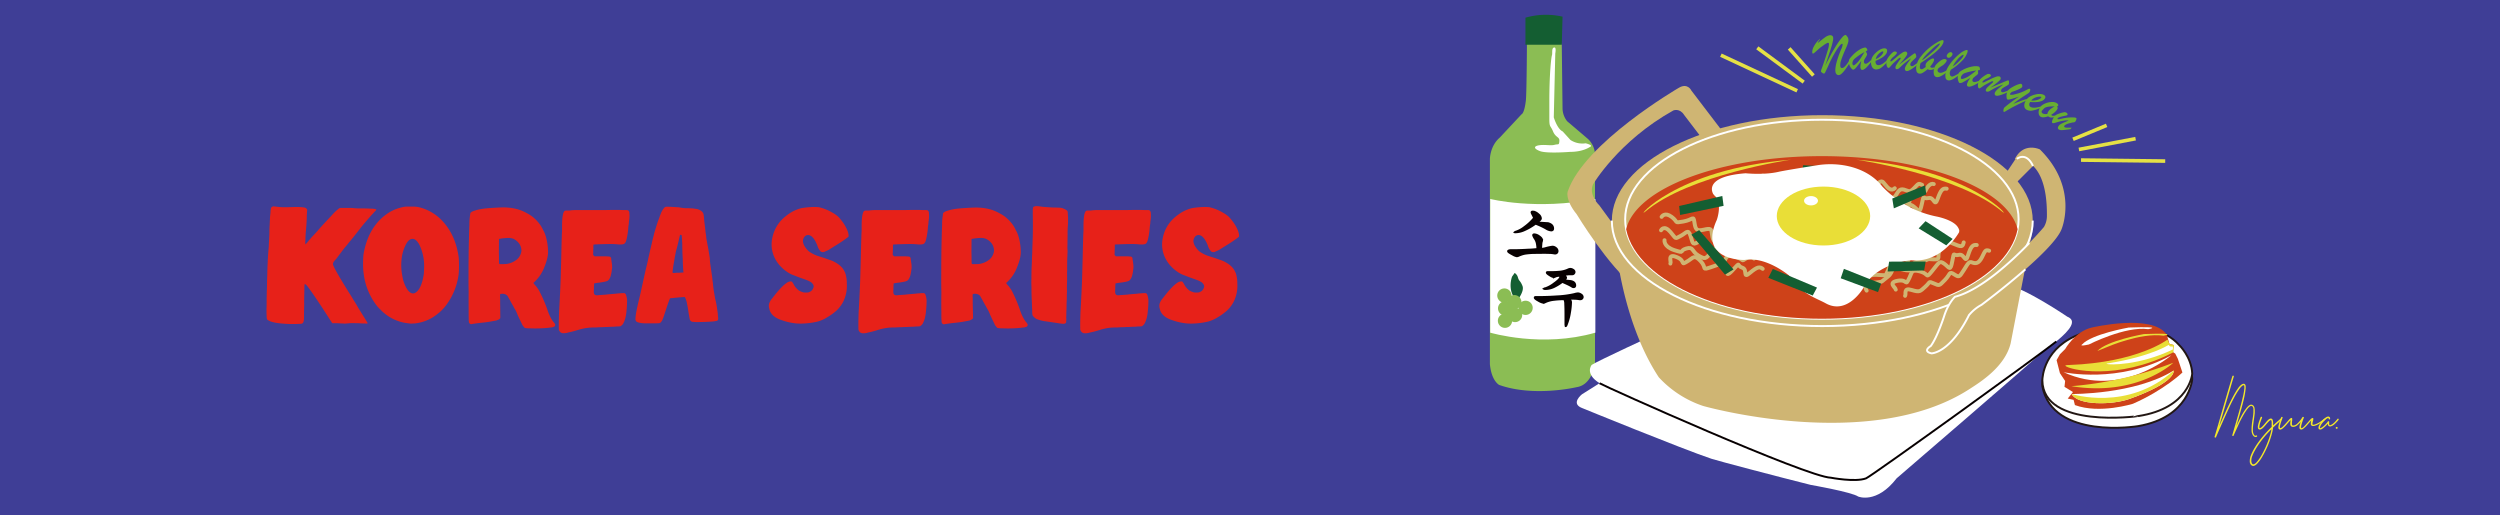 <svg xmlns="http://www.w3.org/2000/svg" xmlns:xlink="http://www.w3.org/1999/xlink" viewBox="0 0 1500.43 309.2"><defs><style>.cls-1,.cls-10,.cls-14,.cls-16,.cls-18{fill:none;}.cls-2{fill:#3f3e96;}.cls-3{fill:#e72119;}.cls-4{fill:#f4e829;}.cls-5{fill:#8bbd54;}.cls-11,.cls-6{fill:#fff;}.cls-7{fill:#145e32;}.cls-8{fill:#070001;}.cls-14,.cls-8{stroke:#070001;}.cls-10,.cls-11,.cls-14,.cls-18,.cls-8{stroke-miterlimit:10;}.cls-10,.cls-11,.cls-14,.cls-8{stroke-width:1.18px;}.cls-9{fill:#cfb573;}.cls-10{stroke:#fff;}.cls-11{stroke:#221714;}.cls-12{fill:#ce4219;}.cls-13{fill:#e9de37;}.cls-15{clip-path:url(#clip-path);}.cls-16{stroke:#cfb573;stroke-linecap:round;stroke-linejoin:round;stroke-width:2.37px;}.cls-17{fill:#68ae32;}.cls-18{stroke:#e5e145;stroke-width:2.17px;}</style><clipPath id="clip-path"><ellipse class="cls-1" cx="1093.44" cy="131.59" rx="118.06" ry="59.72"/></clipPath></defs><g id="レイヤー_2" data-name="レイヤー 2"><g id="レイヤー_1-2" data-name="レイヤー 1"><rect class="cls-2" width="1500.43" height="309.2"/><path class="cls-3" d="M172.11,194.38c-5.66-.29-9.36-1-11-2.1a.24.24,0,0,1-.14-.07,1.31,1.31,0,0,1-.58-.44,2.81,2.81,0,0,1-.29-.87,11.14,11.14,0,0,1-.07-1.74c-.08-.8-.08-1.89-.08-3.34a1.41,1.41,0,0,0,0-.58c.08-1.59.08-3.34.08-5.22s.07-3.19.07-4.28.14-2.61.14-4.57.08-3.92.15-5.88c.07-3,.14-5.73.29-8,.07-2.47.29-5.59.65-9.44,0-.79.07-2,.15-3.41l.21-4.35c0-1.52,0-3.19.15-5l.22-4.93c.14-1.31.29-2.39.29-3.19s.22-1.31.22-1.74a1.92,1.92,0,0,1,.36-.8,1.43,1.43,0,0,1,.58-.36c.14-.15.29-.15.43-.22a2.61,2.61,0,0,1,.66.07c.36,0,.79.07,1.59.15a27.49,27.49,0,0,0,3.78.29c1.45,0,3.33,0,5.66-.08q2.39-.1,4.35,0a20.83,20.83,0,0,1,2.83.29,2.18,2.18,0,0,1,1.16.73,1.55,1.55,0,0,1,.36.51,1.6,1.6,0,0,1,0,.58,5,5,0,0,0-.07,1.3,21.52,21.52,0,0,0-.15,2.32c0,1.31-.07,2.62-.14,3.85s-.22,2.83-.36,4.86l-.08.29c-.07,1.74-.21,3.34-.21,4.79a17.67,17.67,0,0,0-.08,2.61c-.07.15-.07.22,0,.22s.15-.07.29-.22a6.52,6.52,0,0,0,.8-.8c.36-.43.73-.94,1.16-1.45l.87-.94a10.65,10.65,0,0,1,1-1.16l1.3-1.38,2-2.18c.15-.21.44-.43.51-.65,2.83-3.19,5.44-5.95,7.84-8.49a31.29,31.29,0,0,1,4.57-4.35.57.57,0,0,1,.36-.15,1.66,1.66,0,0,1,.65-.07h6c.94.07,1.67.07,2,.15s1.09.07,2,.14h2.69c2,0,3.84.07,5.44.15a10.08,10.08,0,0,1,2.9.36c.14.07.22.14.22.22s-.08.14-.15.29l-.07.14c-.07.22-.51.51-.94,1s-1.09,1.23-1.75,1.88c-2.83,3.27-5.36,6.1-7.25,8.64l-3.48,4.42c-.8,1-1.75,2.18-3,3.63l-.29.44c-.8,1-1.74,2-2.68,3.19l-2.25,3c-.58.8-1.16,1.53-1.67,2.25s-1.09,1.31-1.38,1.6A4.06,4.06,0,0,0,199.9,158a1.75,1.75,0,0,0,.15,1.31c.94,2.39,4.13,7.83,9.36,16.25.87,1.31,1.74,2.76,2.61,4.21s1.67,2.61,2.17,3.55c1,1.82,2.25,3.7,3.56,5.88,1.31,2,2.25,3.63,2.83,4.57a.18.18,0,0,1-.07.29c0,.07-.15.15-.29.15-.51,0-1.16-.08-2.11-.08s-1.81-.07-2.75-.14c-1.75,0-3.05-.07-3.92-.07s-1.6.07-2.32.14-1.24.07-1.75.15a12.1,12.1,0,0,1-1.66-.08c-.44,0-1,0-1.82-.07s-1.45-.07-2.1-.07h-2.18c-.14,0-.22,0-.29-.15L194,185.6c-6.17-9.43-9.72-14.29-10.37-14.8a1.21,1.21,0,0,0-.58-.21c-.15-.08-.29,0-.29.14-.08.58-.08,3.77-.22,9.87,0,1.16.07,2.32,0,3.63-.07,2-.07,3.77-.07,5.37s-.08,2.39-.15,2.68a2.87,2.87,0,0,1-.43,1.38,1.51,1.51,0,0,1-.73.58,8.91,8.91,0,0,1-1.89.14c-1,.08-2.17.08-3.48.08S173.27,194.46,172.11,194.38Z"/><path class="cls-3" d="M244.74,194a26.51,26.51,0,0,1-14.07-6,18.92,18.92,0,0,1-2.32-2.18,21,21,0,0,1-2.25-2.39,39.17,39.17,0,0,1-7.91-19.81,41.32,41.32,0,0,1-.29-5.66,52.32,52.32,0,0,1,.29-5.51c2-11.32,7-19.59,15.16-24.82a25.06,25.06,0,0,1,7.84-3.19,7.38,7.38,0,0,1,1.23-.29,8.49,8.49,0,0,1,1.45-.14H249a12.32,12.32,0,0,0,1.31.14,12.71,12.71,0,0,1,1.38.29h.07a28.23,28.23,0,0,1,13.71,8.13c5.3,5.66,8.56,12.91,9.8,21.69.14,1.52.21,3.19.21,5.15s-.07,3.63-.21,5.08a39.2,39.2,0,0,1-7.33,18.43,24.11,24.11,0,0,1-2.32,2.76,20.4,20.4,0,0,1-2.69,2.46,25.84,25.84,0,0,1-14.22,6c-.87,0-1.52.08-2,.08S245.47,194.09,244.74,194Zm9.58-29.31c.15-1.09.15-2.4.22-4.14a29.14,29.14,0,0,0-2.76-13.49c-1.3-2.47-2.68-3.7-4.21-3.7s-2.9,1.23-4.06,3.55a24.64,24.64,0,0,0-2.54,9.14,32.59,32.59,0,0,0,.44,9.22A22,22,0,0,0,244,173c1.59,2.68,3.34,3.63,5.08,2.83C251.71,174.36,253.38,170.66,254.32,164.71Z"/><path class="cls-3" d="M316.28,197c-.5-.08-.87-.08-1.23-.15a7,7,0,0,1-2-2.83c-.8-1.59-1.59-3.26-2.39-5-.51-1.38-1-2.33-1.31-3a8.44,8.44,0,0,1-.8-1.31c-.36-.72-.79-1.45-1.16-2.1s-.79-1.38-1.23-2.25-.94-1.6-1.23-2.18a3,3,0,0,0-1.6-1.52,5.64,5.64,0,0,0-1.81-.36,12.27,12.27,0,0,0-1.24.14h-.07a9.27,9.27,0,0,0-.07,2c.07,1.38,0,3.12.07,5.23l.07,7.25-.5.51c-.3.15-.37.29-.66.44a3.53,3.53,0,0,0-.8.36c-.87.22-2.17.44-3.77.73s-3.19.5-4.64.65c-2.18.22-3.78.43-4.79.58s-1.52.22-1.74.29a.74.74,0,0,0-.29.07h-.44a1.53,1.53,0,0,1-1.23-1.3c-.07-.29-.15-2.25-.15-5.66s-.07-7.62,0-12.41c-.14-4.79-.07-9.43-.07-13.86s.07-7.83.07-10.16c.15-7.69.29-13.06.44-16.25a32.57,32.57,0,0,1,.36-5.37c.07-.29.07-.58.15-.8a1.09,1.09,0,0,1,.21-.94c.08-.29.51-.58,1.09-.87s1.6-.58,3-1c1.3-.29,2.39-.5,3.41-.65s2.54-.29,4.42-.43c3.41-.22,6-.37,8-.37a33.34,33.34,0,0,1,5.59.51,25.15,25.15,0,0,1,8.34,3,20.73,20.73,0,0,1,6.24,4.86,19.09,19.09,0,0,1,3.42,5.15,18.63,18.63,0,0,1,1.52,3.48,34.73,34.73,0,0,1,1.45,9.22c.14,2.39-.58,5.58-2.1,9.35a23.65,23.65,0,0,1-6.68,9.73c-.07,0,.22.36.8,1.09a16.59,16.59,0,0,1,1.67,2.1A13.77,13.77,0,0,1,324,175.3a88,88,0,0,1,4.42,10.23,28.68,28.68,0,0,0,1.89,4.72,16.27,16.27,0,0,0,1.74,2.83,5.42,5.42,0,0,1,1.09,1.52,1.06,1.06,0,0,1-.15,1,.85.85,0,0,1-.51.51l-1.16.36c-.58.07-1.45.14-2.46.29a77.66,77.66,0,0,1-10.89.29A13.41,13.41,0,0,1,316.28,197Zm-14.07-38.46a9.59,9.59,0,0,1,1.38-.07,12.44,12.44,0,0,0,6.82-2.9,7.84,7.84,0,0,0,2.54-5.08,7.69,7.69,0,0,0-1.38-4.36,9.71,9.71,0,0,0-3.48-2.82,9.08,9.08,0,0,0-2.33-.51,20.68,20.68,0,0,0-2.9.14,18.57,18.57,0,0,0-2.39.29,6,6,0,0,1-1,.15l-.07,8.05c.07,1.74.07,3.27.07,4.57s.07,2,.07,2.11l.15.21a.15.15,0,0,0,.15.15,3.06,3.06,0,0,0,.94.07Z"/><path class="cls-3" d="M337.26,199.83a1.13,1.13,0,0,1-.87-.44,2.21,2.21,0,0,1-.73-.94c-.07-.08-.07-.22-.22-.37a2.13,2.13,0,0,0-.07-.58,5.34,5.34,0,0,0,0-1.08v-2c0-1.6.07-3.85.14-6.61l.44-8.19c.15-2.76.29-5.88.44-9.44s.21-6.75.29-9.43c.21-7,.29-13.2.5-18.86,0-1,.08-2.11.15-3.2v-2.68c0-5.88.58-9,1.74-9.51a1.39,1.39,0,0,1,.51-.14h1.88a7.31,7.31,0,0,0,1.31-.15,43.12,43.12,0,0,1,4.43-.14h13.13c2.54,0,4.71,0,6.53-.07h4.5c1.16,0,2.1.07,2.83.07h1.59a2.31,2.31,0,0,1,.8.07c.15,0,.22.07.29.07.22.15.51.29.58.58a2.64,2.64,0,0,1,.29,1.31,17.7,17.7,0,0,1-.29,4.93,11.85,11.85,0,0,1-.07,1.38,16.48,16.48,0,0,0-.29,2.18,41.7,41.7,0,0,1-1.09,7.18c-.36,1.45-.87,2.32-1.52,2.62s-1.74.43-3.56.29a38.8,38.8,0,0,0-4.79-.22c-2.17,0-4.35.07-6.6.14-.51,0-1,.08-1.45.08a6.56,6.56,0,0,0-1.31.07c-.36,0-.58,0-.58.07l-.07.73v1.59a19.1,19.1,0,0,0-.07,2c0,.65-.07,1.09-.07,1.45s.07.66.43.8l.36.44h5.66a28.05,28.05,0,0,1,3.05.14,1.52,1.52,0,0,1,1.09.44,2.94,2.94,0,0,1,.29,1.3c0,.15.07.29.07.44l.36,2.61a10.25,10.25,0,0,1,.08,1.45,6.31,6.31,0,0,1-.15,1.6,21.49,21.49,0,0,1-.65,3.62,6.82,6.82,0,0,1-1.09,2.33,3,3,0,0,1-.87.79,6.26,6.26,0,0,1-1.67.51c-.87.22-1.89.37-3.34.58a14,14,0,0,0-2,.29l-1,.15a6.13,6.13,0,0,1-.08.94c0,.51-.07,1.23-.07,2s-.07,1.45-.07,1.89a3.39,3.39,0,0,0,.07.94,3.19,3.19,0,0,0,.15.51c0,.14.21.29.29.36a.65.65,0,0,0,.36.29c.07.07.14.07.36.15a1.13,1.13,0,0,0,.51.07,7.45,7.45,0,0,0,1.09-.07c.36-.08.94-.08,1.81-.15l3-.22a6.45,6.45,0,0,1,1.16-.14c.29,0,.51-.07.72-.07,1.67-.15,3.05-.22,4.14-.37s2-.14,2.54-.22a13.37,13.37,0,0,1,1.52-.07h.65a.35.35,0,0,1,.29.15,2.06,2.06,0,0,1,.8,1.3,18.64,18.64,0,0,1,.51,2.54c0,.66,0,1.74-.07,3.2s-.22,2.9-.36,4.42a33.26,33.26,0,0,1-.59,3.34,15.37,15.37,0,0,1-1.08,2.9,4,4,0,0,1-1.45,1.74,1.17,1.17,0,0,1-.37.29c-.14,0-.43.08-.72.08a9.72,9.72,0,0,1-1.6.07h-.14c-.44.07-1,.07-1.67.14-1.31,0-2.54.08-3.63.15h-1.16c-.87.07-1.89.14-2.9.14s-2,.08-2.91.15c-1.08,0-2.1,0-3,.07a14.5,14.5,0,0,0-1.82.15A32.18,32.18,0,0,0,347,198c-2.11.65-4.06,1.16-5.88,1.53a8.89,8.89,0,0,1-3.41.43h-.22Z"/><path class="cls-3" d="M385.94,194a9.59,9.59,0,0,1-2-.29,6.86,6.86,0,0,1-1.52-.43,2,2,0,0,1-.87-.87,2.16,2.16,0,0,1-.15-1.24c0-1.88.8-6.09,2.4-12.55.94-3.92,2-9,3.41-15.31.29-1.38.72-3.05,1.16-4.86s.72-3.48,1.09-4.93c.43-1.89.8-3.7,1.23-5.3a13,13,0,0,1,.44-1.81,2.62,2.62,0,0,1,.14-.73c.29-1.6.65-2.76.87-3.63s.44-1.89.73-2.83l1.3-4.28c.22-.65.44-1.31.66-2l.65-1.67c.22-.51.36-1.09.58-1.67l.36-.87a10.35,10.35,0,0,1,1-2.25,8.41,8.41,0,0,1,1.08-1.59,3.11,3.11,0,0,1,.73-.66,4.45,4.45,0,0,1,1.23-.14c.58,0,1.45,0,2.69.07.94.07,1.74.07,2.54.15s1.3.07,1.52.07c1.45.29,2.54.43,3.34.51s1.45.07,2.1.07c1,0,2.11.07,3.27.14l2.54.37c2,.58,3.26,1.52,3.77,3,0,.22.14.73.22,1.45l.21,2.47c.08.87.22,1.89.37,3.05s.22,2.17.36,3a9.65,9.65,0,0,0,.15,1.45,22.58,22.58,0,0,1,.36,3l.29,1.67c.14.72.29,1.38.36,2,.36,1.67.65,3.41.94,5.22s.51,2.91.51,3.34.08,1.45.22,2.83l1.09,7.62c0,.14.07.29.07.44l.22,2c.07.65.14,1.16.22,1.59.14,1.45.29,3.05.58,4.94l.8,4.64a45.34,45.34,0,0,1,1,4.79l.58,4.06c.07,1.24.15,2.18.22,2.76a2.56,2.56,0,0,1-.15,1.23.83.83,0,0,1-.5.51,21.84,21.84,0,0,1-3.92.51c-2.18.14-4.36.22-6.53.22a22.62,22.62,0,0,1-4.43-.15,2,2,0,0,1-1.52-1.6,9.9,9.9,0,0,1-.22-1.23c-.14-.58-.22-1.23-.36-1.89-.36-2.61-.73-4.64-1-6a16.53,16.53,0,0,0-1-3.41l-.37-.72-1.37.07a10.08,10.08,0,0,0-1.38.14,6.42,6.42,0,0,0-1.31.08c-.43.07-.87.07-1.45.14a11.94,11.94,0,0,0-1.67.22H403a4.54,4.54,0,0,0-.65.14h-.22c-.07.15-.36.8-.87,2.18s-1.09,3.12-1.81,5.37l-1.31,3.92c-.36.87-.58,1.52-.8,1.89a2.68,2.68,0,0,1-.65.87,2.78,2.78,0,0,1-.36.43.82.82,0,0,1-.44.15,1.57,1.57,0,0,1-.72.14h-.08c-.43,0-1.23.07-2.54.07h-3.91A25.29,25.29,0,0,1,385.94,194Zm20-30.33a14.73,14.73,0,0,0,1.88,0l2.4-.14-.08-.73c-.07-.43-.14-1.38-.21-2.68s-.15-2.83-.15-4.43l-.22-4.21c0-1.3-.07-2.61-.07-4.06s-.14-2.68-.14-3.77a18.87,18.87,0,0,0-.22-2.18.56.56,0,0,0-.07-.36.42.42,0,0,0-.3-.15.46.46,0,0,0-.58.15,2.2,2.2,0,0,0-.29.94l-.43,1.74c-.22.95-.44,2-.73,3.12s-.58,2.25-.87,3.27-.43,1.88-.5,2.39c-.3,1.16-.51,2.83-.88,4.86s-.58,3.7-.72,4.79c-.15.8-.15,1.31,0,1.45s.43.22.94.15C404.88,163.84,405.32,163.77,405.9,163.69Z"/><path class="cls-3" d="M469.31,192.21c-4.35-1.38-7-3.7-7.62-7a5.49,5.49,0,0,1-.07-3,9,9,0,0,1,1.89-3.19c3.84-5.08,6.89-8.27,9.28-9.65,1.09-.51,2-.65,2.62-.22.07,0,.14.22.29.51a5.23,5.23,0,0,1,.65,1,11.1,11.1,0,0,0,3,3.62,7,7,0,0,0,.79.44,10.12,10.12,0,0,0,1.09.43,7,7,0,0,0,1.09.37c.29,0,.73.07,1.38.07s1-.07,1.23-.07a2.13,2.13,0,0,0,.87-.29,3.83,3.83,0,0,0,2.25-2.25,2.75,2.75,0,0,0,.29-1.24,2.1,2.1,0,0,0-.36-1,4.21,4.21,0,0,0-1.31-1.45,17.77,17.77,0,0,0-2.82-1.31c-2.25-.8-4.14-1.45-5.52-2s-2.25-.87-3-1.16a11.07,11.07,0,0,1-1.67-.87,7.18,7.18,0,0,1-1.38-.87,21.48,21.48,0,0,1-7.11-7.84,18.5,18.5,0,0,1-1.74-12,21.87,21.87,0,0,1,6.31-11.9,31.33,31.33,0,0,1,5.37-4.06,24,24,0,0,1,5.8-2.33,41.44,41.44,0,0,1,5.73-.65,26.61,26.61,0,0,1,4.87.07,28.58,28.58,0,0,1,8,3.2,20,20,0,0,1,3.55,2.46,32.42,32.42,0,0,1,2.76,3.34,23.53,23.53,0,0,1,2.47,4.28,10.44,10.44,0,0,1,1,3.48v.66a.6.6,0,0,1-.14.29c-.08.14-.22.21-.37.36a77,77,0,0,1-6.82,4.64c-2,1.24-3.41,2.11-4.28,2.69a23.32,23.32,0,0,1-2.46,1.16,2.52,2.52,0,0,1-2.69,0,9,9,0,0,1-2-3.63c-1.74-4.35-3.7-6.38-5.8-6.24a2.93,2.93,0,0,0-2.18,1.45,4,4,0,0,0-.58,2.9,7.73,7.73,0,0,0,1.23,2.83,12.87,12.87,0,0,0,2.25,2.62,20.49,20.49,0,0,0,6.17,3c2.54.8,4.42,1.45,5.58,1.89a23.29,23.29,0,0,1,2.76,1c3.27,1.6,5.52,3.48,6.61,5.66a9.55,9.55,0,0,1,1.23,3.34,18.33,18.33,0,0,1,.43,4.35,21.47,21.47,0,0,1-2.17,11,20.22,20.22,0,0,1-3.85,5.15,34.3,34.3,0,0,1-5.66,4.14,22.13,22.13,0,0,1-5.87,2.61,43.58,43.58,0,0,1-6.17,1,39.36,39.36,0,0,1-6.39.14A37,37,0,0,1,469.31,192.21Z"/><path class="cls-3" d="M517.05,199.83a1.14,1.14,0,0,1-.87-.44,2.19,2.19,0,0,1-.72-.94c-.07-.08-.07-.22-.22-.37a2.13,2.13,0,0,0-.07-.58,5.34,5.34,0,0,0,0-1.08v-2c0-1.6.07-3.85.14-6.61l.44-8.19c.14-2.76.29-5.88.43-9.44s.22-6.75.29-9.43c.22-7,.29-13.2.51-18.86,0-1,.07-2.11.15-3.2v-2.68c0-5.88.58-9,1.74-9.51a1.39,1.39,0,0,1,.51-.14h1.88a7.31,7.31,0,0,0,1.31-.15,42.86,42.86,0,0,1,4.42-.14h13.14c2.54,0,4.71,0,6.53-.07h4.49c1.17,0,2.11.07,2.83.07h1.6a2.37,2.37,0,0,1,.8.07c.14,0,.22.07.29.07.22.15.51.29.58.58a2.64,2.64,0,0,1,.29,1.31,18.11,18.11,0,0,1-.29,4.93,11.85,11.85,0,0,1-.07,1.38,16.48,16.48,0,0,0-.29,2.18,42.72,42.72,0,0,1-1.09,7.18c-.36,1.45-.87,2.32-1.53,2.62s-1.74.43-3.55.29a38.91,38.91,0,0,0-4.79-.22c-2.18,0-4.35.07-6.6.14-.51,0-1,.08-1.45.08a6.56,6.56,0,0,0-1.31.07c-.36,0-.58,0-.58.07l-.07.73v1.59a19.1,19.1,0,0,0-.07,2c0,.65-.08,1.09-.08,1.45s.08.66.44.8l.36.44h5.66a28.2,28.2,0,0,1,3,.14,1.52,1.52,0,0,1,1.09.44,2.94,2.94,0,0,1,.29,1.3c0,.15.07.29.07.44l.36,2.61a11.7,11.7,0,0,1,.07,1.45,6.75,6.75,0,0,1-.14,1.6,23.75,23.75,0,0,1-.65,3.62,6.82,6.82,0,0,1-1.09,2.33,3,3,0,0,1-.87.79,6.38,6.38,0,0,1-1.67.51c-.87.22-1.89.37-3.34.58a13.83,13.83,0,0,0-2,.29l-1,.15a7,7,0,0,1-.07.94c0,.51-.07,1.23-.07,2s-.07,1.45-.07,1.89a3.39,3.39,0,0,0,.07.94,5,5,0,0,0,.14.51c0,.14.22.29.29.36a.71.71,0,0,0,.37.29c.07.07.14.07.36.15a1.11,1.11,0,0,0,.51.07,7.45,7.45,0,0,0,1.09-.07c.36-.08.94-.08,1.81-.15l3-.22a6.67,6.67,0,0,1,1.17-.14c.29,0,.5-.07.72-.07,1.67-.15,3.05-.22,4.14-.37s2-.14,2.54-.22a13.37,13.37,0,0,1,1.52-.07h.65a.35.35,0,0,1,.29.15,2.1,2.1,0,0,1,.8,1.3,20.3,20.3,0,0,1,.51,2.54c0,.66,0,1.74-.07,3.2s-.22,2.9-.37,4.42a31,31,0,0,1-.58,3.34,14.71,14.71,0,0,1-1.09,2.9,4,4,0,0,1-1.45,1.74,1,1,0,0,1-.36.29c-.14,0-.44.08-.73.08a9.58,9.58,0,0,1-1.59.07h-.15c-.43.07-1,.07-1.67.14-1.3,0-2.53.08-3.62.15h-1.16c-.87.07-1.89.14-2.91.14s-2,.08-2.9.15c-1.09,0-2.1,0-3,.07a14.5,14.5,0,0,0-1.82.15,32.18,32.18,0,0,0-5.8,1.3q-3.16,1-5.88,1.53a8.9,8.9,0,0,1-3.41.43h-.22Z"/><path class="cls-3" d="M599.91,197c-.5-.08-.87-.08-1.23-.15a6.89,6.89,0,0,1-2-2.83c-.8-1.59-1.59-3.26-2.39-5-.51-1.38-1-2.33-1.31-3a8.44,8.44,0,0,1-.8-1.31c-.36-.72-.79-1.45-1.16-2.1s-.8-1.38-1.23-2.25-.94-1.6-1.23-2.18a3,3,0,0,0-1.6-1.52,5.64,5.64,0,0,0-1.81-.36,12.27,12.27,0,0,0-1.24.14h-.07a9.27,9.27,0,0,0-.07,2c.07,1.38,0,3.12.07,5.23L584,191l-.51.51c-.29.15-.36.29-.65.44a3.53,3.53,0,0,0-.8.36c-.87.22-2.17.44-3.77.73s-3.19.5-4.64.65c-2.18.22-3.78.43-4.79.58s-1.53.22-1.74.29a.74.74,0,0,0-.29.07h-.44a1.53,1.53,0,0,1-1.23-1.3,54.55,54.55,0,0,1-.15-5.66q-.11-5.23,0-12.41c-.14-4.79-.07-9.43-.07-13.86s.07-7.83.07-10.16c.15-7.69.29-13.06.44-16.25a32.57,32.57,0,0,1,.36-5.37c.07-.29.07-.58.15-.8a1.09,1.09,0,0,1,.21-.94c.08-.29.51-.58,1.09-.87s1.6-.58,3-1c1.3-.29,2.39-.5,3.41-.65s2.54-.29,4.42-.43c3.41-.22,6-.37,8-.37a33.34,33.34,0,0,1,5.59.51,25.15,25.15,0,0,1,8.34,3,20.73,20.73,0,0,1,6.24,4.86,18.8,18.8,0,0,1,3.41,5.15,18.86,18.86,0,0,1,1.53,3.48,34.73,34.73,0,0,1,1.45,9.22c.14,2.39-.58,5.58-2.11,9.35a23.63,23.63,0,0,1-6.67,9.73c-.07,0,.22.36.8,1.09a16.59,16.59,0,0,1,1.67,2.1,13.77,13.77,0,0,1,1.38,2.32A88,88,0,0,1,612,185.53a27.82,27.82,0,0,0,1.89,4.72,16.27,16.27,0,0,0,1.74,2.83,5.65,5.65,0,0,1,1.09,1.52,1.06,1.06,0,0,1-.15,1,.87.87,0,0,1-.51.51l-1.16.36c-.58.07-1.45.14-2.46.29a77.66,77.66,0,0,1-10.89.29A13.33,13.33,0,0,1,599.91,197Zm-14.07-38.46a9.59,9.59,0,0,1,1.38-.07,12.44,12.44,0,0,0,6.82-2.9,7.84,7.84,0,0,0,2.54-5.08,7.69,7.69,0,0,0-1.38-4.36,9.71,9.71,0,0,0-3.48-2.82,9.08,9.08,0,0,0-2.33-.51,20.68,20.68,0,0,0-2.9.14,18.57,18.57,0,0,0-2.39.29,6,6,0,0,1-1,.15l-.07,8.05c.07,1.74.07,3.27.07,4.57s.07,2,.07,2.11l.15.21a.14.14,0,0,0,.14.15,3.17,3.17,0,0,0,.95.07Z"/><path class="cls-3" d="M637.06,194.24c-.65-.07-1.74-.22-3-.44l-4.43-.65c-.51-.07-1.09-.14-1.45-.22a22.28,22.28,0,0,1-6-1.45,6.43,6.43,0,0,1-1.6-1.16,4.42,4.42,0,0,1-.94-1.23,20.46,20.46,0,0,1-.14-3.12c-.15-1.89-.15-4-.29-6.53s-.15-4.94-.15-7.19a43.4,43.4,0,0,1,0-5.29c-.07-1,0-2,0-3.19s.07-2.11.07-2.91c.15-2.46.22-4.5.22-6.16.15-2.18.22-3.92.22-5.3s.14-2.61.14-4c.22-4.94.22-10.23.15-15.89-.07-1.23,0-2.18,0-2.9A3.51,3.51,0,0,1,620,125a1.09,1.09,0,0,1,.15-.72,1.07,1.07,0,0,1,.51-.29c.5-.29,1.67-.37,3.62-.08,1.31.22,2.47.29,3.56.37s2.76.21,4.72.29c1.16,0,2.17,0,3,.07a5.75,5.75,0,0,1,1.67.22,2.28,2.28,0,0,1,1.16.43,4,4,0,0,1,1.24.58c.5.29.65.44.87.58a3.32,3.32,0,0,1,.29.66c0,.21.07.65.07,1.3a29.73,29.73,0,0,1,.14,3.85,31.16,31.16,0,0,1-.21,4.49c0,.51,0,1.31-.08,2.47.08,1.16,0,2.32,0,3.48,0,.08-.07.22,0,.3-.07,1.88,0,3.33-.07,4.42s0,2,.07,2.9-.07,1.82-.07,3c-.07.94-.14,2.32-.14,4.06s-.08,3.63,0,5.37c0,.14-.08.29-.08.43.08,3.56,0,6.25-.07,8.13s.07,3.34,0,4.35-.07,2.18-.07,3.2c-.07,1.81-.15,3.33-.15,4.57,0,2-.14,3.41-.14,4.42s0,1.75-.07,2.54a11.08,11.08,0,0,1,0,2.18c0,.51-.08.8-.08,1.09l-.5.43a1.16,1.16,0,0,1-.8.22A6.24,6.24,0,0,1,637.06,194.24Z"/><path class="cls-3" d="M650.2,199.83a1.13,1.13,0,0,1-.87-.44,2.21,2.21,0,0,1-.73-.94c-.07-.08-.07-.22-.22-.37a2.13,2.13,0,0,0-.07-.58,5.34,5.34,0,0,0,0-1.08v-2c0-1.6.07-3.85.14-6.61l.44-8.19c.15-2.76.29-5.88.44-9.44s.21-6.75.29-9.43c.21-7,.29-13.2.5-18.86,0-1,.08-2.11.15-3.2v-2.68c0-5.88.58-9,1.74-9.51a1.39,1.39,0,0,1,.51-.14h1.88a7.31,7.31,0,0,0,1.31-.15,43.12,43.12,0,0,1,4.43-.14h13.13c2.54,0,4.71,0,6.53-.07h4.5c1.16,0,2.1.07,2.83.07h1.59a2.31,2.31,0,0,1,.8.07c.15,0,.22.07.29.07.22.15.51.29.58.58a2.64,2.64,0,0,1,.29,1.31,17.7,17.7,0,0,1-.29,4.93,11.85,11.85,0,0,1-.07,1.38,16.48,16.48,0,0,0-.29,2.18,41.7,41.7,0,0,1-1.09,7.18c-.36,1.45-.87,2.32-1.52,2.62s-1.74.43-3.56.29a38.8,38.8,0,0,0-4.79-.22c-2.17,0-4.35.07-6.6.14-.51,0-1,.08-1.45.08a6.56,6.56,0,0,0-1.31.07c-.36,0-.58,0-.58.07l-.07.73v1.59a19.1,19.1,0,0,0-.07,2c0,.65-.07,1.09-.07,1.45s.07.66.43.8l.36.44h5.66a28.05,28.05,0,0,1,3,.14,1.52,1.52,0,0,1,1.09.44,2.94,2.94,0,0,1,.29,1.3c0,.15.07.29.07.44l.36,2.61a10.25,10.25,0,0,1,.08,1.45,6.31,6.31,0,0,1-.15,1.6,21.49,21.49,0,0,1-.65,3.62,6.82,6.82,0,0,1-1.09,2.33,3,3,0,0,1-.87.79,6.26,6.26,0,0,1-1.67.51c-.87.22-1.89.37-3.34.58a14,14,0,0,0-2,.29l-1,.15a6.13,6.13,0,0,1-.08.94c0,.51-.07,1.23-.07,2s-.07,1.45-.07,1.89a3.39,3.39,0,0,0,.07.94,3.19,3.19,0,0,0,.15.51c0,.14.21.29.29.36a.65.65,0,0,0,.36.29c.07.07.14.07.36.15a1.13,1.13,0,0,0,.51.07,7.45,7.45,0,0,0,1.09-.07c.36-.08.94-.08,1.81-.15l3-.22a6.45,6.45,0,0,1,1.16-.14c.29,0,.51-.07.72-.07,1.67-.15,3.05-.22,4.14-.37s2-.14,2.54-.22a13.37,13.37,0,0,1,1.52-.07h.66a.38.38,0,0,1,.29.15,2.06,2.06,0,0,1,.79,1.3,18.64,18.64,0,0,1,.51,2.54c0,.66,0,1.74-.07,3.2s-.22,2.9-.36,4.42-.37,2.54-.58,3.34a15.37,15.37,0,0,1-1.09,2.9,4,4,0,0,1-1.45,1.74,1.17,1.17,0,0,1-.37.29c-.14,0-.43.08-.72.08a9.65,9.65,0,0,1-1.6.07h-.14c-.44.07-1,.07-1.67.14-1.31,0-2.54.08-3.63.15h-1.16c-.87.07-1.89.14-2.9.14s-2,.08-2.91.15c-1.08,0-2.1,0-3,.07a14.5,14.5,0,0,0-1.82.15,32.18,32.18,0,0,0-5.8,1.3q-3.15,1-5.88,1.53a8.89,8.89,0,0,1-3.41.43h-.22Z"/><path class="cls-3" d="M703.67,192.21c-4.35-1.38-7-3.7-7.62-7a5.49,5.49,0,0,1-.07-3,9,9,0,0,1,1.89-3.19c3.84-5.08,6.89-8.27,9.28-9.65,1.09-.51,2-.65,2.62-.22.07,0,.14.22.29.51a5.23,5.23,0,0,1,.65,1,11.1,11.1,0,0,0,3,3.62,6.39,6.39,0,0,0,.8.44,9.27,9.27,0,0,0,1.08.43,7,7,0,0,0,1.09.37c.29,0,.73.07,1.38.07s1-.07,1.23-.07a2.13,2.13,0,0,0,.87-.29,3.83,3.83,0,0,0,2.25-2.25,2.75,2.75,0,0,0,.29-1.24,2.1,2.1,0,0,0-.36-1,4.21,4.21,0,0,0-1.31-1.45,17.77,17.77,0,0,0-2.82-1.31c-2.25-.8-4.14-1.45-5.52-2s-2.25-.87-3-1.16a11.07,11.07,0,0,1-1.67-.87,7.18,7.18,0,0,1-1.38-.87,21.48,21.48,0,0,1-7.11-7.84,18.5,18.5,0,0,1-1.74-12,21.87,21.87,0,0,1,6.31-11.9,31.33,31.33,0,0,1,5.37-4.06,24,24,0,0,1,5.8-2.33,41.44,41.44,0,0,1,5.73-.65,26.61,26.61,0,0,1,4.87.07,28.58,28.58,0,0,1,8,3.2,19.65,19.65,0,0,1,3.55,2.46,32.42,32.42,0,0,1,2.76,3.34,23.53,23.53,0,0,1,2.47,4.28,10.44,10.44,0,0,1,1,3.48v.66a.6.6,0,0,1-.14.29c-.08.14-.22.21-.37.36a77,77,0,0,1-6.82,4.64c-2,1.24-3.41,2.11-4.28,2.69a23.32,23.32,0,0,1-2.46,1.16,2.52,2.52,0,0,1-2.69,0,9,9,0,0,1-2-3.63c-1.74-4.35-3.7-6.38-5.8-6.24a2.93,2.93,0,0,0-2.18,1.45,4,4,0,0,0-.58,2.9,7.73,7.73,0,0,0,1.23,2.83,12.87,12.87,0,0,0,2.25,2.62,20.49,20.49,0,0,0,6.17,3c2.54.8,4.42,1.45,5.59,1.89a23.67,23.67,0,0,1,2.75,1c3.27,1.6,5.52,3.48,6.61,5.66a9.55,9.55,0,0,1,1.23,3.34,18.33,18.33,0,0,1,.43,4.35,21.47,21.47,0,0,1-2.17,11,20.22,20.22,0,0,1-3.85,5.15,34.3,34.3,0,0,1-5.66,4.14,22.13,22.13,0,0,1-5.87,2.61,43.58,43.58,0,0,1-6.17,1,39.36,39.36,0,0,1-6.39.14A37,37,0,0,1,703.67,192.21Z"/><path class="cls-4" d="M1354.08,261.38a.36.36,0,0,1,.41,0,.39.39,0,0,1,.2.33.47.47,0,0,1-.2.37,1.22,1.22,0,0,1-.93.19,1.8,1.8,0,0,1-.83-.38,3.34,3.34,0,0,1-.65-.73,5.61,5.61,0,0,1-.76-2.71,32.12,32.12,0,0,1,.44-5.73c0-.23.1-.65.19-1.26s.15-1.07.2-1.39.1-.73.16-1.22.09-1,.12-1.35c0,0,0-.13,0-.32a2.92,2.92,0,0,1,0-.36c0-.05,0-.17,0-.35s0-.32,0-.39a3.1,3.1,0,0,0,0-.37,2.91,2.91,0,0,0,0-.38c0-.09,0-.2-.06-.35a1.31,1.31,0,0,0-.11-.35c0-.09-.08-.19-.14-.3a2.64,2.64,0,0,0-.18-.3c-.82-1-2.11-.18-3.91,2.5a1,1,0,0,0-.09.14c-.72,1.07-1.45,2.3-2.19,3.67s-1.33,2.53-1.77,3.48-1,2.29-1.81,4-1.32,2.95-1.65,3.67c-.09.21-.26.27-.5.16a.37.37,0,0,1-.27-.48q.07-.24.21-.72t.21-.72q.33-1.15,1.29-4.41t1.6-5.53c.44-1.5.85-3,1.23-4.42q1.18-4.35,1.79-7.1A35.55,35.55,0,0,0,1347,233a5.61,5.61,0,0,0-.09-1.51.91.91,0,0,0-.05-.2l-.07-.11,0,0a.35.35,0,0,0-.17,0,2.1,2.1,0,0,0-1.1.58,9.71,9.71,0,0,0-1.47,1.65,45.86,45.86,0,0,0-3.31,5.47q-1.61,3-3.65,7.46-1.1,2.39-2.27,5c-.79,1.78-1.66,3.79-2.64,6s-1.71,3.94-2.21,5.07a.32.32,0,0,1-.32.21.49.49,0,0,1-.42-.13.35.35,0,0,1-.1-.41q1-3.33,1.91-6.41c.52-1.79,1.31-4.48,2.34-8.05s1.81-6.26,2.33-8q2.86-9.85,4.11-13.85a.42.42,0,0,1,.32-.3.45.45,0,0,1,.43.11.36.36,0,0,1,.1.43q-.93,3-2.09,7-1.1,3.75-4.75,16.3c-.22.75-.54,1.87-1,3.36l-1,3.34q3.7-8.52,5.72-12.72,2.15-4.48,3.69-7.16c.4-.69.73-1.24,1-1.66s.61-.92,1-1.49a12,12,0,0,1,1.25-1.48c.14-.13.28-.27.44-.4a5.46,5.46,0,0,1,.54-.39,3.51,3.51,0,0,1,.61-.31,1.4,1.4,0,0,1,.61-.06,1,1,0,0,1,.57.24,1.51,1.51,0,0,1,.4.58,2.48,2.48,0,0,1,.14.89c0,.35,0,.61,0,.75s0,.4-.07.78a43.77,43.77,0,0,1-1,5.83c-.43,1.85-1.07,4.37-2,7.58-.43,1.54-1.27,4.5-2.55,8.87q.84-1.86,1.08-2.34,1.28-2.66,2.32-4.56a29.22,29.22,0,0,1,2.31-3.58c.24-.33.46-.61.67-.85a8,8,0,0,1,.83-.84,3.76,3.76,0,0,1,1-.67,1.79,1.79,0,0,1,1-.13,1.69,1.69,0,0,1,1,.53,2.66,2.66,0,0,1,.71,1.43,9.5,9.5,0,0,1,.14,1.93c0,.26,0,.55,0,.85s0,.56-.06.79,0,.53-.09.87-.09.62-.11.8-.06.47-.12.87-.1.67-.12.81c-.36,2.45-.57,4.23-.61,5.33a11,11,0,0,0,.09,2.3,4.12,4.12,0,0,0,.21.7,5.19,5.19,0,0,0,.38.8,1.31,1.31,0,0,0,.56.56A.82.82,0,0,0,1354.08,261.38Z"/><path class="cls-4" d="M1368.63,251.38a.4.4,0,0,1,.44-.09.41.41,0,0,1,.3.31.42.42,0,0,1-.12.41c-1.9,1.69-3.56,3.23-5,4.59a28.54,28.54,0,0,1-1.06,4.92,55.82,55.82,0,0,1-5.4,12.51,21.21,21.21,0,0,1-3.1,4.27c-1.2,1.2-2.2,1.6-3,1.2a2.44,2.44,0,0,1-1.1-1.1,3.3,3.3,0,0,1-.35-1.63,9.06,9.06,0,0,1,.16-1.69,9.7,9.7,0,0,1,.42-1.54,28.28,28.28,0,0,1,1.91-4,41.05,41.05,0,0,1,2.56-4,68.62,68.62,0,0,1,8.1-9.32,2.16,2.16,0,0,0,0-.29c0-.78,0-1.35,0-1.73h0V254c0-.4,0-.62,0-.64q0-.29-.06-.45a3.84,3.84,0,0,0-.1-.4.56.56,0,0,0-.23-.34.49.49,0,0,0-.36,0,3,3,0,0,0-.59.41,22.8,22.8,0,0,0-2.21,2.42,20.23,20.23,0,0,1-1.44,1.6,4.52,4.52,0,0,1-1.68,1.14,1.35,1.35,0,0,1-.82,0,.93.93,0,0,1-.61-.5,3,3,0,0,1-.09-1.89c0-.21.08-.42.13-.65s.1-.42.15-.59.11-.39.19-.66.15-.45.19-.58.12-.35.23-.65l.21-.57c0-.09.12-.3.25-.63l.22-.59a.42.42,0,0,1,.35-.29.46.46,0,0,1,.42.12.33.33,0,0,1,.08.41c-.46,1.19-.79,2.11-1,2.72a12.33,12.33,0,0,0-.64,2.7,1.72,1.72,0,0,0,.06.71c0,.1.15.14.3.11a1.41,1.41,0,0,0,.56-.23,3.43,3.43,0,0,0,.45-.32l.45-.42c.34-.33.8-.84,1.37-1.52l1-1.21s.09-.1.19-.21a1.44,1.44,0,0,1,.21-.24l.2-.23.24-.25.23-.22a2.18,2.18,0,0,1,.26-.22l.25-.2a2.85,2.85,0,0,1,.26-.17h0a2.4,2.4,0,0,1,.66-.25,1,1,0,0,1,.76.11,1.35,1.35,0,0,1,.48.5,2.74,2.74,0,0,1,.24.79,6.59,6.59,0,0,1,.11.81c0,.22,0,.46,0,.74s0,.64,0,1.16Q1366.4,253.38,1368.63,251.38Zm-6.12,9.49a28.17,28.17,0,0,0,.76-3.26,63.63,63.63,0,0,0-7.63,9q-1.28,1.88-2.31,3.78a22.55,22.55,0,0,0-1.71,3.65,7.11,7.11,0,0,0-.37,3.21,2.58,2.58,0,0,0,.43,1,.8.8,0,0,0,.73.43,2.16,2.16,0,0,0,1-.41,5.69,5.69,0,0,0,.77-.66l.7-.81a28.45,28.45,0,0,0,2.88-4.43A57,57,0,0,0,1362.51,260.87Z"/><path class="cls-4" d="M1394.78,251.38a.43.43,0,0,1,.46-.07.4.4,0,0,1,.16.7,26.4,26.4,0,0,1-3.11,2.13l-1.21.68a7.79,7.79,0,0,1-1.2.52,5.3,5.3,0,0,1-1.35.33,1.66,1.66,0,0,1-1.18-.25,1.2,1.2,0,0,1-.47-1,7,7,0,0,1,.27-2.1l-.36.39c-.25.27-.61.69-1.1,1.26s-.85,1-1.1,1.24a14.32,14.32,0,0,1-2.26,2.12c-.79.56-1.42.63-1.88.2a1.34,1.34,0,0,1-.36-.62,2.09,2.09,0,0,1,0-.88c0-.34.08-.6.12-.76s.1-.42.19-.77.25-.87.38-1.27a12.73,12.73,0,0,1-1.91,1.91,4.19,4.19,0,0,1-2.59,1.08,2.32,2.32,0,0,1-.89-.21,1.35,1.35,0,0,1-.62-.58,2.17,2.17,0,0,1-.22-.8,4.28,4.28,0,0,1,0-.74,7.88,7.88,0,0,1,.11-.94c.06-.46.09-.7.09-.74a.13.13,0,0,1,0-.06.07.07,0,0,0,0,0l-.09.08-.08.07c-.23.23-.47.48-.71.75l-.81.94-.68.79a20.74,20.74,0,0,1-2.4,2.38c-.84.66-1.5.85-2,.54a1.18,1.18,0,0,1-.47-.54,1.8,1.8,0,0,1-.1-.87c0-.35.07-.61.1-.78s.08-.42.16-.76a44.17,44.17,0,0,1,1.43-4.25.42.42,0,0,1,.34-.29.48.48,0,0,1,.43.12.34.34,0,0,1,.07.41,39.62,39.62,0,0,0-1.46,4.45,1.66,1.66,0,0,0-.07.3,3.22,3.22,0,0,0-.08.37c0,.08,0,.19,0,.33a1.14,1.14,0,0,0,0,.37.75.75,0,0,0,.09.3.27.27,0,0,0,.08.1.13.13,0,0,0,.11,0l.11,0,.17-.07a2.46,2.46,0,0,0,.45-.24,3.41,3.41,0,0,0,.47-.38,4.76,4.76,0,0,0,.37-.35c.07-.06.21-.21.42-.44l.35-.36c.24-.25,1-1.07,2.2-2.47.06-.06.15-.18.29-.34l.33-.38.32-.33a3.75,3.75,0,0,1,.36-.34,2.6,2.6,0,0,1,.36-.25c.39-.24.67-.21.85.06l.06.17a1.5,1.5,0,0,1,0,.22v.19c0,.05,0,.12,0,.21a.82.82,0,0,0,0,.18c0,.06,0,.28-.08.67s-.07.68-.09.88c0,0,0,.13,0,.27s0,.24,0,.32v.28a1.45,1.45,0,0,0,0,.32.67.67,0,0,0,.08.25c.14.32.48.44,1,.36a4.17,4.17,0,0,0,2.15-1.16,18.47,18.47,0,0,0,3.07-3.82.41.41,0,0,1,.5-.18.44.44,0,0,1,.33.16.34.34,0,0,1,0,.37,35.32,35.32,0,0,0-1.44,4.32,4,4,0,0,0-.16,1.67.37.37,0,0,0,.12.24.46.46,0,0,0,.25-.05,1.65,1.65,0,0,0,.41-.18,3.24,3.24,0,0,0,.43-.31l.34-.31.38-.37.31-.32q.51-.53,2.16-2.4a3.49,3.49,0,0,0,.31-.36l.36-.41.31-.34.38-.4.36-.31a1.76,1.76,0,0,1,.51-.3.58.58,0,0,1,.5,0c.15.08.21.26.19.54a7.85,7.85,0,0,1-.25,1.31,7.34,7.34,0,0,0-.27,1.33,1.37,1.37,0,0,0,0,.43.36.36,0,0,0,.18.34c.16.1.55.06,1.16-.11a13.18,13.18,0,0,0,3.21-1.56A24.48,24.48,0,0,0,1394.78,251.38Z"/><path class="cls-4" d="M1402.92,251.39a.34.34,0,0,1,.39-.13.46.46,0,0,1,.29.3.49.49,0,0,1-.07.45,20.35,20.35,0,0,1-2.41,2.56,5.61,5.61,0,0,1-2.31,1.35,1.37,1.37,0,0,1-1-.12,1.27,1.27,0,0,1-.6-.76,3.07,3.07,0,0,1-.13-.75,17,17,0,0,1-2.46,2.42c-.18.15-.33.27-.45.35a4,4,0,0,1-.52.36,3.22,3.22,0,0,1-.62.31,1.49,1.49,0,0,1-.57.08.91.91,0,0,1-.56-.18q-1.14-.88.73-3.66a14.33,14.33,0,0,1,2.92-3.17,3.2,3.2,0,0,1,1.59-.79,1.14,1.14,0,0,1,1,.31,1.18,1.18,0,0,1,.33,1,.4.4,0,0,1-.24.37.47.47,0,0,1-.43,0,.35.35,0,0,1-.19-.37c0-.45-.23-.54-.79-.26a3.59,3.59,0,0,0-.67.43,13.84,13.84,0,0,0-1.42,1.33,16.16,16.16,0,0,0-1.45,1.76,5.28,5.28,0,0,0-.81,1.74c-.1.42-.09.64,0,.69s.18,0,.43-.14a7.19,7.19,0,0,0,1.5-1,15.39,15.39,0,0,0,2.71-2.89.49.49,0,0,1,.31-.21.38.38,0,0,1,.32.09.44.44,0,0,1,.17.32,5,5,0,0,1,0,.76,2.67,2.67,0,0,0,0,.75c.07.31.21.48.43.5a1.14,1.14,0,0,0,.71-.19,6.78,6.78,0,0,0,1.46-1,12.56,12.56,0,0,0,1.21-1.17C1402.12,252.39,1402.49,251.94,1402.92,251.39Z"/><path class="cls-4" d="M1402.41,257.35a.51.51,0,0,1-.44-.21.72.72,0,0,1-.15-.36.5.5,0,0,1,.19-.37.58.58,0,0,1,.4-.18.61.61,0,0,1,.42.18.5.5,0,0,1,.19.37.52.52,0,0,1-.19.39A.61.61,0,0,1,1402.41,257.35Z"/><path class="cls-5" d="M915.77,60.38c.55-4.63.69-39.56.69-39.56l17.63-1.39,3.24,7.42.47,38.51a12.6,12.6,0,0,0,2.78,7.42l12.53,10.67a13.56,13.56,0,0,1,4.17,9.28V218s-1.39,13-11.13,14.38c0,0-25.52,6.06-46.39-1.36,0,0-4.64-2.32-5.57-12.52v-123s0-7.88,6-13l13-13.91S914.85,68.27,915.77,60.38Z"/><path class="cls-6" d="M957.49,119.4v80.25c-32,9.28-63.1,0-63.1,0V119.4S921.77,126.36,957.49,119.4Z"/><path class="cls-7" d="M915.53,26.85h21.8L937.8,10a44.33,44.33,0,0,0-22.27.62Z"/><path class="cls-6" d="M942.3,91.15s-13.82,1.12-18-.44-3.79-3.13-.23-3.57,6.6.41,8.92-.22,2.68.44,2.9-2.23-2.23-2-3.79-5.8-2.23-2.23-2.23-7.58V61.05c0-16.72,1.11-26.53,1.56-27.86s-.45-4.69,1.56-4.69c0,0,1.11-.22.45,3.57l-.9,38.35s2,6.91,5.35,8.47L942.53,84a13.06,13.06,0,0,0,9.14,2s4.44,1.08,2.9,2C953.45,88.7,949.66,91.15,942.3,91.15Z"/><path class="cls-7" d="M910.41,180.53s4.68-5.57,3.34-8.92-2-2.67-2.68-4.9a4.67,4.67,0,0,0-2-2.9L907.51,166S904.16,174.51,910.41,180.53Z"/><circle class="cls-5" cx="902.89" cy="177.38" r="4.29"/><circle class="cls-5" cx="908.86" cy="181.35" r="4.29"/><circle class="cls-5" cx="903.34" cy="185.08" r="4.29"/><circle class="cls-5" cx="909.31" cy="189.05" r="4.29"/><circle class="cls-5" cx="903.25" cy="192.5" r="4.29"/><circle class="cls-5" cx="915.61" cy="184.75" r="4.29"/><path class="cls-8" d="M905.78,151.55c-.43-.29-.65-.56-.65-.8s.54-.59,1.6-.59l2.17,0q3.12,0,8.64-.32c1.27,0,3-.17,5.17-.36a17.31,17.31,0,0,0-.38-3.65,7.89,7.89,0,0,0-1.16-2.64,7,7,0,0,1-1-2c0-.34.23-.52.69-.52a5.46,5.46,0,0,1,2.93,1.18c1.14.78,1.71,1.55,1.71,2.32a3.5,3.5,0,0,1-.17.81,5.09,5.09,0,0,0-.21.86l-.27,3.53a10.6,10.6,0,0,0,2.67-.4,28.38,28.38,0,0,1,4.26-.91,3.29,3.29,0,0,1,2,.8,2.26,2.26,0,0,1,1,1.82,1.46,1.46,0,0,1-.4,1.06,1.51,1.51,0,0,1-1.12.41l-.57-.08a17.55,17.55,0,0,0-2.3-.26c-.83,0-1.82-.06-3-.06q-3.91,0-6.51.06c-1.72,0-3.26.14-4.6.3a14,14,0,0,0-3.61.88,9,9,0,0,0-1,.39,3.57,3.57,0,0,1-1.3.4,7.29,7.29,0,0,1-2.39-.95C907.19,152.41,906.44,152,905.78,151.55Zm15-24.43a6.23,6.23,0,0,1,2.53,1.53,3.47,3.47,0,0,1,1.47,2.36,1.31,1.31,0,0,1-.34.84,3.42,3.42,0,0,1-.42.43l-1.56,1.28,5.7.35a4.64,4.64,0,0,1,2.74.86,2.78,2.78,0,0,1,1.22,2.44c0,.71-.38,1.07-1.14,1.07a6.68,6.68,0,0,1-2.82-.95c-.73-.45-1.59-.91-2.58-1.39a43.87,43.87,0,0,0-4-1.71,34,34,0,0,1-7.3,4.17,13.18,13.18,0,0,1-4.79,1,.73.73,0,0,1-.27,0,.1.1,0,0,1-.08,0,1.05,1.05,0,0,1,.23-.15,1.94,1.94,0,0,1,.61-.24,17,17,0,0,0,5.06-2.82,30,30,0,0,0,5.71-5.36q-.12-.36-1.11-2.31a3,3,0,0,1-.41-1.07c0-.29.21-.44.64-.44Z"/><path class="cls-8" d="M923.28,178.29q5.37,0,11.11-.39A58.68,58.68,0,0,0,945,176.49a8,8,0,0,1,2.06-.4,3.36,3.36,0,0,1,1.82.67,1.85,1.85,0,0,1,1,1.49,1.29,1.29,0,0,1-.4.95,1.46,1.46,0,0,1-1.08.39H948a17.93,17.93,0,0,0-2.57-.28c-1-.05-2.16-.08-3.33-.08q.2.48.57,1.35a2.05,2.05,0,0,1,.2.83,39.25,39.25,0,0,1-.65,6.22,32.39,32.39,0,0,1-1.49,6c-.15.37-.29.75-.41,1.15-.26.61-.45.91-.57.91a.7.7,0,0,1-.12-.35,3.34,3.34,0,0,1-.07-.68v-5.76q0-4.09-.14-6.43a6,6,0,0,0-.59-2.9,49.07,49.07,0,0,0-6.1.36,17.17,17.17,0,0,0-4.63,1.11l-1.12.51a1.31,1.31,0,0,1-.59.16,8.78,8.78,0,0,1-3-1.21c-1.5-.8-2.26-1.42-2.26-1.83s.33-.4,1-.4Zm16.59-11.81v.28c0,.24-.21.53-.61.87l-.69.6c.18.05,1.36.19,3.54.4s3.27,1.11,3.27,2.7a1,1,0,0,1-.26.75,1,1,0,0,1-.69.24,1.47,1.47,0,0,1-1-.36,24.32,24.32,0,0,0-2.36-1.27c-1.09-.53-2.23-1-3.42-1.55a27.06,27.06,0,0,1-4.6,2.9,12.21,12.21,0,0,1-5.21,1.39,5.15,5.15,0,0,1-.77,0,1,1,0,0,1-.41-.12l.19-.12a2.41,2.41,0,0,1,.72-.19,18.06,18.06,0,0,0,5.1-2.82q3.8-2.67,3.8-4a1.2,1.2,0,0,0-.3-.67,7.29,7.29,0,0,0-2.1.24c-.48.21-1,.41-1.44.59a6.56,6.56,0,0,1-2.44-1.09c-1.21-.73-1.82-1.26-1.82-1.61s.29-.31.87-.31h1.07c2.15,0,3.9-.07,5.25-.2a15.73,15.73,0,0,0,5.36-1.27,3.91,3.91,0,0,1,1.56-.48,3.09,3.09,0,0,1,1.62.56,1.57,1.57,0,0,1,.89,1.31,1.35,1.35,0,0,1-.38.91,1.16,1.16,0,0,1-.91.44c-1.14,0-2,0-2.51.06s-1.27.13-2.21.29a1.29,1.29,0,0,0,.29.72A6.44,6.44,0,0,1,939.87,166.48Z"/><path class="cls-6" d="M960,230l-10.56,6.65s-7,5.48,0,8.21c0,0,60.38,24.69,77.82,30.51,3.52,1.17,40.67,10.95,59.44,15.64,0,0,24.64,4.3,28.55,7,0,0,11,4.69,23.07-10.95,0,0,86.82-74.69,88.38-76.65s.4-16.82.4-16.82Z"/><path class="cls-6" d="M994.38,200.23S958.8,216.66,955.28,219c0,0-4.42,5.26,4.69,10.95,3.13,2,124.36,56.32,138.83,56.71,0,0,14.64,2.82,21.11.39,3.13-1.17,105.59-75.09,114.19-82.12s12.52-12.52,6.65-14.86c0,0-25.81-17.6-37.54-19.56Z"/><path class="cls-9" d="M969.36,144.31s3.52,47.71,26.2,82.12a63.59,63.59,0,0,0,26.59,17.21s100.17,28.51,159.94-10.17c6.65-4.3,21.12-13.29,24.64-27.37l12.91-66.87Z"/><ellipse class="cls-9" cx="1093.69" cy="132.41" rx="126.31" ry="63.29"/><ellipse class="cls-10" cx="1093.44" cy="131.59" rx="118.06" ry="59.72"/><path class="cls-9" d="M1004.28,66.3s3.79-1.63,6.5,2.71l11,14.41,10.92-6-17.59-23.07s-2.17-4.87-7.59-1.62c0,0-56.9,33.06-66.66,62.32,0,0-1.62,4.88,5.42,13.55,0,0,19,31.43,35.23,43.9l4.88,2.16V159.51L959.84,123.2s-6.5-6-3.79-12.47C956.05,110.73,971.22,84.72,1004.28,66.3Z"/><path class="cls-11" d="M1225.76,231.85c-.34-1.76.78-22.6,23.86-31.29,0,0,40.67-14.34,58.27,7.82,0,0,7.43,7.83,7.82,19.13,0,0-1.57,23-32.46,28.24C1283.25,255.75,1232,264.24,1225.76,231.85Z"/><path class="cls-11" d="M1225.76,228.26c0-1.61.78-20.34,23.86-28.16,0,0,40.67-12.9,58.27,7,0,0,7.43,7,7.82,17.21,0,0-1.57,20.72-32.46,25.42C1283.25,249.77,1226.15,257.59,1225.76,228.26Z"/><path class="cls-12" d="M1236.32,212.62l3.13-3.13s5.87-10.56,16-12.91c0,0,36.37-8.6,45,4.3l1.56,5.48,2.74.78s-1.57,3.52-.39,4.3l1.17.79,1.56,3.12,1.18,3.52,1.56,4.7s-10.95,10.55-29.72,18.77c0,0-19.94,6.25-34.8.78l-.79-3.13-3.52-.78,3.13-3.91-5.08-3.13.39-3.52-3.13-4.69-2-7.82Z"/><path class="cls-6" d="M1238.47,223.37s33,7.24,64.72-10.17C1303.19,213.2,1273.28,239.4,1238.47,223.37Z"/><path class="cls-13" d="M1243.16,231.78a217.89,217.89,0,0,0,61.21-14.08S1283.05,238.23,1243.16,231.78Z"/><path class="cls-6" d="M1243.36,236.47s37.93.39,61.2-14.08c0,0,2,6.85-26.4,17C1267.44,243.25,1246.77,243.29,1243.36,236.47Z"/><path class="cls-13" d="M1243.36,236.47s33.82,10.85,61.2-14.08c0,0,2,6.85-26.4,17C1267.44,243.25,1246.77,243.29,1243.36,236.47Z"/><path class="cls-6" d="M1277.58,196.58s-22.29,3.91-28,10.17c0,0-2.15,1.37,4.1,0,0,0,21.9-11.14,35.59-9.19C1289.31,197.56,1299.67,195.8,1277.58,196.58Z"/><path class="cls-13" d="M1286.77,200.49s-22.29,3.91-28,10.17l6.25-2.54s19.75-8.6,33.44-6.65C1298.5,201.47,1308.86,199.71,1286.77,200.49Z"/><path class="cls-13" d="M1300.85,203.82s-17.6,13.68-59,15.25c0,0-2.85-.11-2.16.59,2.16,2.15,30.9,9.19,64.73-8.22l.39-4.3-2.74-.78Z"/><path class="cls-6" d="M1301.53,207s-10.2,6.83-35.85,11c0,0-1.77.2-1.3.41,1.45.66,19.67,1,39.74-8.69v-1.71l-1.74-.08Z"/><polygon class="cls-7" points="1021.97 145.28 1018.82 140.85 1038.42 122.9 1042 127.67 1021.97 145.28"/><path class="cls-14" d="M960,230c3.13,2,124.36,56.32,138.83,56.71,0,0,14.64,2.82,21.11.39,3.13-1.17,105.59-75.09,114.19-82.12"/><g class="cls-15"><path class="cls-12" d="M1211.5,142.52c0,26.94-52.86,48.79-118.06,48.79s-118.07-21.85-118.07-48.79a21,21,0,0,1,.61-5c6-24.61,56.33-43.81,117.46-43.81s111.4,19.2,117.45,43.81A21,21,0,0,1,1211.5,142.52Z"/><polygon class="cls-7" points="1105.44 100.38 1104.49 105.73 1081.26 105.05 1082.17 99.15 1105.44 100.38"/><path class="cls-16" d="M997.26,130.15s1.76-3.16,6,0,1,3.85,7,2.8,6-3.85,6.66.35,1.05,5.61,5.61,4.56,4.56-.35,4.91,2.45,1,5.61,3.85,4.91"/><path class="cls-16" d="M996.91,138.21s1.76-3.5,5.61,1,2.46,4.21,6,2.46,4.56-4.56,6-.35,1.06,6,4.21,4.2,2.81-2.8,5.61.35,2.46,4.56,4.91,3.51,4.21-2.8,6.31-.7,1.75,3.51,5.61,2.45,3.86-1.4,5.26.7"/><path class="cls-16" d="M999,144.17s-.7,3.86,6,6,2.45.35,7-1,3.16,1.75,7.36,4.21,4.21,1.75,7-1,3.15,2.1,6.66,4.2,1-4.56,7.36-2.8,4.91,3.15,6.31,2.1,4.56-2.45,6-.7"/><path class="cls-16" d="M1002.52,158.2c.71-1.06-2.1-6.32,3.86-3.86s1.3,5.67,7,2.1c2.81-1.75,3.51-3.85,7.37.35s0,5.61,6.31,3.51,7-3.16,8.41.35.35,6,4.91,1,1.75-2.1,5.26-1,0,7,4.56,3.16,6-3.86,7.71-2.46"/><path class="cls-16" d="M1029.92,116.85s-.47-3.57,4.79-3.55,3.14,2.47,7.3-1.93,2.49-6.65,5.56-3.69,4.19,3.88,7.22.32,3.45-3,5.4-1,4.19,3.88,6,1.64"/><path class="cls-16" d="M1034.45,123.54s-.68-3.86,5.13-2.5,4.48,1.91,6.25-1.59.94-6.37,4.58-3.83,4.39,4.16,5.88.87.58-3.93,4.71-3.06,4.69,2.19,6-.12,1.7-4.76,4.64-4.32,3.5,1.77,6-1.38,2.26-3.42,4.64-2.57"/><path class="cls-16" d="M1039.69,127.07s1.74,3.51,8.34,1.23,2.18-1.18,5-5,3.58-.47,8.42-1,4.43-1.1,5-5,3.78-.19,7.85-.6-1.87-4.28,4.24-6.64,5.82-.39,6.32-2.07,2.2-4.69,4.37-4.12"/><path class="cls-16" d="M1050.87,136.24c-.07-1.27-5.45-3.82.8-5.4s4.42,3.78,6.88-2.49c1.21-3.08.51-5.19,6.12-4.11s3.34,4.51,7.16-.95,3.74-6.71,7-4.73,3.84,4.57,4.57-2.08.15-2.74,3.59-4,4.18,5.63,5.54-.19,2.49-6.65,4.73-6.57"/><path class="cls-16" d="M1100.25,117.32s-.1-3.61,5.12-3,2.88,2.78,7.47-1.17,3.16-6.35,5.9-3.09,3.77,4.29,7.15,1.06,3.75-2.63,5.48-.4,3.76,4.29,5.82,2.26"/><path class="cls-16" d="M1104.06,124.43s-.28-3.91,5.36-2,4.26,2.36,6.38-.93,1.59-6.25,5-3.35,3.94,4.6,5.76,1.48,1-3.85,5-2.56,4.43,2.67,6,.51,2.18-4.56,5.07-3.82,3.29,2.12,6.07-.75,2.61-3.18,4.88-2.08"/><path class="cls-16" d="M1108.91,128.49s1.36,3.67,8.16,2.08,2.29-.95,5.5-4.48,3.61-.1,8.48-.14,4.51-.63,5.49-4.48,3.79.2,7.88.22-1.42-4.45,4.9-6.16,5.83.21,6.5-1.41,2.67-4.44,4.77-3.65"/><path class="cls-16" d="M1119.08,138.76c.06-1.26-5-4.35,1.35-5.28s4,4.21,7.1-1.77c1.52-2.94,1-5.11,6.51-3.45s2.86,4.82,7.22-.21,4.42-6.29,7.42-4,3.34,4.95,4.75-1.6.44-2.7,4-3.58,3.58,6,5.53.38,3.16-6.35,5.38-6"/><path class="cls-16" d="M1120.31,174.42s-2.74-3.91,3.91-4.69,3.91,0,8.6-3.52.5-6.78,8.92-4.51c9.46,2.56,2-3.7,10.24-4.88s2.63-1.57,8.21-1.17,1.57-2,4.31-5.86.39-6.26,5.86-4.31,7.43,3.91,8.21,0"/><path class="cls-16" d="M1120.36,168.77s-.74-4.05,5.84-3.83,5.06,1.11,7.1-3.08,1.14-7.14,5.23-5.16,5,3.57,6.67-.33.7-4.39,5.37-4.35,5.3,1.37,6.84-1.43,2-5.54,5.32-5.71,4,1.17,6.78-2.79,2.6-4.21,5.29-3.8"/><path class="cls-16" d="M1137.79,173.81c0-1.26-5.14-4.23,1.22-5.32s4.11,4.12,7.06-1.94c1.44-3,.92-5.13,6.42-3.62s3,4.76,7.21-.38,4.26-6.4,7.31-4.17,3.47,4.86,4.72-1.72.37-2.71,3.9-3.69,3.72,5.94,5.53.26,3-6.44,5.24-6.18"/><path class="cls-16" d="M1143.38,177.55c.78-1.17-1.17-5.08,3.91-3.52s5.08.78,8.21-1.95,1.57-3.52,5.09-2,3.12,1.57,6.64-2,2.35-5.48,5.48-3.52,3.13,1.95,5.86-2.35,3.13-5.48,5.09-4.69,3.91.78,5.86-3.13,2-4.69,4.31-3.91"/><path class="cls-6" d="M1067.38,103.14c2-.48,10.84-2,23.52-4s29.53.84,38.87,12.85a61.75,61.75,0,0,0,32.7,18s14,2.67,13.34,9.35c0,0-10.17,18.85-28.86,16.85,0,0-21.18,1.83-28.52,16.51,0,0-9.53,16.65-22.69,9.34-6-3.33-14.35-5.34-22-16.68,0,0-13.85-11.68-26.69-9.34,0,0-28,.67-16.69-24,0,0,4-10.85-2-15.35,0,0-7.34-10.68,19.35-12.68C1047.69,104,1058.7,105.14,1067.38,103.14Z"/><ellipse class="cls-13" cx="1094.4" cy="129.66" rx="28.03" ry="17.68"/><polygon class="cls-7" points="1129 170.22 1127.13 175.32 1104.74 167.01 1106.66 161.35 1129 170.22"/><polygon class="cls-7" points="1090.51 172.6 1087.94 177.38 1061.3 166.73 1064 161.41 1090.51 172.6"/><polygon class="cls-7" points="1015.1 140.84 1019.79 138.11 1040.39 161.7 1035.31 164.83 1015.1 140.84"/><polygon class="cls-7" points="1155.38 111.28 1156.1 116.66 1136.63 125.05 1135.69 119.15 1155.38 111.28"/><polygon class="cls-7" points="1171.93 143.4 1168.09 147.25 1151.53 137.06 1155.64 132.74 1171.93 143.4"/><polygon class="cls-7" points="1155.76 156.96 1154.81 162.3 1132.88 162.93 1133.79 157.03 1155.76 156.96"/><polygon class="cls-7" points="1008.36 129.04 1007.78 123.64 1033.68 117.62 1034.45 123.54 1008.36 129.04"/><path class="cls-13" d="M987.34,127.1c-5.91,5,17.21-25.41,87.6-31.28C1074.94,95.82,1013.55,104.81,987.34,127.1Z"/><path class="cls-13" d="M1201.72,127.1c5.91,5-17.21-25.41-87.6-31.28C1114.12,95.82,1175.52,104.81,1201.72,127.1Z"/><ellipse class="cls-6" cx="1086.92" cy="120.48" rx="4.18" ry="2.8"/></g><path class="cls-10" d="M1220,132.41c0,35-56.55,63.29-126.31,63.29s-126.31-28.33-126.31-63.29"/><polygon class="cls-9" points="1224.9 94.85 1209.47 110.29 1204.47 103.23 1210.35 94.41 1221.52 90.88 1224.9 94.85"/><path class="cls-9" d="M1209.21,95.51s19.54-3.29,19.29,33.81a13.18,13.18,0,0,1-1.78,6.9s-30,35.72-53.37,41.9c0,0-4,3.52-6.62,11.9,0,0-4,12.35-7.94,17.65,0,0-5.29,3.08.44,4.41,0,0,11,0,22.5-22.94a25.33,25.33,0,0,1,7.5-6.17s42.78-31.76,48.07-45.43c0,0,10.49-24.64-13-47.85C1224.33,89.69,1214.51,84.92,1209.21,95.51Z"/><path class="cls-10" d="M1217.94,145.84c-10.63,11-29.07,28.18-44.59,32.28,0,0-4,3.52-6.62,11.9,0,0-4,12.35-7.94,17.65,0,0-5.29,3.08.44,4.41,0,0,11,0,22.5-22.94a25.33,25.33,0,0,1,7.5-6.17s13.57-10.08,26.38-21.33"/><path class="cls-10" d="M1210.47,95.33s5.52-4.59,9.69,4.27"/><path class="cls-17" d="M1094.32,38.41Q1096.18,33,1097,30a11.74,11.74,0,0,0,.7-3.79.6.6,0,0,0-.28-.42.63.63,0,0,0-.48-.1,12.48,12.48,0,0,0-2.55,1.53c-1.14.8-2,1.41-2.48,1.85s-1.21,1.05-2.11,1.86a7.86,7.86,0,0,1-1.56,1.24c-.29.06-.48-.12-.56-.55a6.32,6.32,0,0,1,.88-3.57,13.9,13.9,0,0,1,3.39-4.4c.18-.19.29-.2.32,0s-.09.2-.3.45a5.58,5.58,0,0,0-.55.73,4.91,4.91,0,0,0-.48,1c2-1.58,3.43-2.71,4.37-3.39a6.94,6.94,0,0,1,2.51-1.23,2.57,2.57,0,0,1,1.59.12,1.43,1.43,0,0,1,.79,1.1,6,6,0,0,1-.13,2.1,35.1,35.1,0,0,1-.9,3.5c-.42,1.39-.86,2.76-1.31,4.12l-2.47,7.4q2.27-4.59,4.23-8.09c1.32-2.33,2.48-4.24,3.5-5.74a31.64,31.64,0,0,1,2.65-3.45,4.14,4.14,0,0,1,1.74-1.32q.21,0,.6.33a5.05,5.05,0,0,1,.74.95,3.13,3.13,0,0,1,.44,1,5,5,0,0,1-.1,2.26,20.49,20.49,0,0,1-1.06,2.87q-2.13,4.75-3,7.42a8.7,8.7,0,0,0-.6,4.12,1,1,0,0,0,1.32.88,2.38,2.38,0,0,0,1.1-.63,11.17,11.17,0,0,0,1.38-1.53c.52-.67,1-1.39,1.55-2.16l.28,1.27c-.71,1.14-1.35,2.12-1.93,2.95s-1.13,1.55-1.67,2.19a11.23,11.23,0,0,1-1.47,1.51,3,3,0,0,1-1.24.65,1.67,1.67,0,0,1-1.43-.32,2.33,2.33,0,0,1-.8-1.44,7.85,7.85,0,0,1-.05-2.21,21.52,21.52,0,0,1,.55-3.12c.3-1.2.69-2.51,1.19-3.94s1.07-2.93,1.74-4.5a7.57,7.57,0,0,0,.86-2.93c-.05-.23-.18-.33-.41-.28q-1.41.27-5.23,7.09c-.17.28-.44.8-.83,1.55s-.78,1.55-1.18,2.39L1097,40.13l-1.5,3.19c-.23.51-.47.79-.7.83a1.65,1.65,0,0,1-1.11-.44c-.5-.35-.76-.62-.8-.81a5.31,5.31,0,0,1,.53-1.9C1093.77,40,1094.08,39.1,1094.32,38.41Z"/><path class="cls-17" d="M1111.47,33.65a19.49,19.49,0,0,1,4.46-3.77,9,9,0,0,1,3.45-1.37.84.84,0,0,1,.64.24,2.25,2.25,0,0,1,.51.64,1.73,1.73,0,0,1,.21.56.51.51,0,0,1-.19.46,4.8,4.8,0,0,1-.76.4l.34.66c.14.27.24.49.32.65a1.29,1.29,0,0,1,.13.46,3.56,3.56,0,0,1-.67,1.55c-.46.76-.78,1.33-1,1.69a2.32,2.32,0,0,0-.22,1.29c.06.82.45,1.21,1.18,1.15s1.85-.87,3.33-2.44l.08,1q-3.71,5-5.44,5.11a1,1,0,0,1-.92-.36,2.37,2.37,0,0,1-.36-1.24,12.67,12.67,0,0,1,.63-3.89q-2.13,2.88-3.18,4.1c-.7.82-1.3,1.25-1.79,1.28-.23,0-.54-.17-.92-.57a6.13,6.13,0,0,1-1.06-1.57,5.5,5.5,0,0,1-.56-2.06,5.05,5.05,0,0,1,0-1.33,3.28,3.28,0,0,1,.48-1.11A14.28,14.28,0,0,1,1111.47,33.65Zm7.52-2.4a34,34,0,0,0-5.67,3.81,3.8,3.8,0,0,0-1.56,3,2,2,0,0,0,.24.86.54.54,0,0,0,.5.31,1.7,1.7,0,0,0,.61-.28A12.85,12.85,0,0,0,1116,36C1116.83,34.83,1117.83,33.25,1119,31.25Z"/><path class="cls-17" d="M1125.64,36.53V37a2.31,2.31,0,0,0,.45,1.55,1.49,1.49,0,0,0,1.21.56,3.83,3.83,0,0,0,1.63-.36,9.35,9.35,0,0,0,1.69-1c.56-.42,1.24-1,2.05-1.69v1a20.28,20.28,0,0,1-3.44,3.45,5.26,5.26,0,0,1-3.23,1.18,2.69,2.69,0,0,1-2.25-1.18,5.36,5.36,0,0,1-.8-3.18,6.48,6.48,0,0,1,.83-3.17,11.7,11.7,0,0,1,2.6-3,9.82,9.82,0,0,1,2.43-1.61A5.23,5.23,0,0,1,1131,29a1.88,1.88,0,0,1,1.19.37,1.32,1.32,0,0,1,.42,1.09,3.51,3.51,0,0,1-.77,2.09,9,9,0,0,1-2.33,2.05A23.32,23.32,0,0,1,1125.64,36.53Zm.17-1.08a9.17,9.17,0,0,0,2.48-1.43,7.41,7.41,0,0,0,1.54-1.65,2.64,2.64,0,0,0,.5-1.15q0-.39-.33-.39a2.28,2.28,0,0,0-1,.37,7.82,7.82,0,0,0-1.32,1,7.45,7.45,0,0,0-1.21,1.44A4.78,4.78,0,0,0,1125.81,35.45Z"/><path class="cls-17" d="M1139.67,38.92c1.62-1.18,3-2.22,4.18-3.1l2.74-2.09c.66-.51,1.25-.94,1.75-1.28s.81-.52.94-.5.45.3.61.87a3.37,3.37,0,0,1,.19,1.32c0,.21-.41.67-1.18,1.37s-1.33,1.28-1.72,1.7a2.5,2.5,0,0,0-.67,1.41,1,1,0,0,0,.21.76,1,1,0,0,0,.65.35,2,2,0,0,0,1.17-.38c.46-.28,1.21-.8,2.23-1.55l-.14,1.18c-1,.81-2,1.5-2.78,2.07a13.19,13.19,0,0,1-2.13,1.26,3,3,0,0,1-1.45.33,1.06,1.06,0,0,1-.78-.48,1.44,1.44,0,0,1-.23-1,3.7,3.7,0,0,1,.32-1.13,10.15,10.15,0,0,1,.75-1.31q.48-.75,1.26-1.8L1147,35c-1.19.8-2.25,1.58-3.18,2.33s-1.71,1.43-2.31,2l-1.43,1.36a2.39,2.39,0,0,1-1.77.84q-.82-.09-.69-1.32a5.35,5.35,0,0,1,.82-1.72c.52-.81,1.23-1.84,2.14-3.08a.75.75,0,0,0,.15-.4c0-.23-.07-.35-.29-.37s-.59.16-1.08.57-1.46,1.28-2.89,2.6a17.7,17.7,0,0,0-1.36,1.47,15.69,15.69,0,0,1-1.1,1.21.81.81,0,0,1-.61.27c-.38,0-.7-.44-1-1.18a5.83,5.83,0,0,1-.21-2.54,4.45,4.45,0,0,1,.53-1.74,16.64,16.64,0,0,1,1.22-1.75,17,17,0,0,1,2-2.1,2,2,0,0,1,1.5-.53,1.57,1.57,0,0,1,.76.28.58.58,0,0,1,.26.56,2.44,2.44,0,0,1-.71,1.08,12.45,12.45,0,0,1-1.66,1.48,6.83,6.83,0,0,0-1,1.09,2.29,2.29,0,0,0-.54,1c0,.3.06.46.28.49s.68-.32,1.5-1,1.72-1.45,2.7-2.27a27.19,27.19,0,0,1,2.69-2,3.33,3.33,0,0,1,2-.69,1,1,0,0,1,.74.46,1.43,1.43,0,0,1,.21,1,3.8,3.8,0,0,1-.63,1.27,23.43,23.43,0,0,1-1.66,2.2C1141.71,36.66,1140.79,37.7,1139.67,38.92Z"/><path class="cls-17" d="M1161,40.35l-.23,1.06a5.37,5.37,0,0,1-2.8.53,4.17,4.17,0,0,1-1.06-.42,17.78,17.78,0,0,1-3,2.2,3.12,3.12,0,0,1-2.21.43,2,2,0,0,1-1.53-1.68,7.29,7.29,0,0,1,.06-3.34,13.07,13.07,0,0,1,2.73-5.34,32.17,32.17,0,0,1,4.87-5,35.42,35.42,0,0,1,5.07-3.53c1.57-.88,2.6-1.26,3.07-1.16s.6.46.46,1.11q-.93,4.28-13.76,12.66c-.06.19-.16.58-.28,1.15-.33,1.51-.1,2.34.67,2.51a1.5,1.5,0,0,0,1-.18,16.41,16.41,0,0,0,1.73-1.16,4,4,0,0,1-.09-1.39,3.61,3.61,0,0,1,1.13-1.79,8.85,8.85,0,0,1,2-1.46,2.69,2.69,0,0,1,1.48-.48c.42.09.57.46.43,1.11a5.66,5.66,0,0,1-.75,1.68,19.51,19.51,0,0,1-1.58,2.12,4.12,4.12,0,0,0,.35.43.9.9,0,0,0,.44.21A3.16,3.16,0,0,0,1161,40.35Zm-7.42-4.18a15.75,15.75,0,0,0,2-1.38c.7-.55,1.72-1.41,3.07-2.56s2.34-2,3.11-2.81a26.3,26.3,0,0,0,1.79-1.93,3.66,3.66,0,0,0,.7-1.12c0-.16,0-.25-.07-.27-.23-.05-.79.24-1.69.87a30.38,30.38,0,0,0-3.19,2.71q-2.54,2.43-3.71,3.68A13.31,13.31,0,0,0,1153.53,36.17Z"/><path class="cls-17" d="M1168.54,42.2l-.29,1.19a16.37,16.37,0,0,1-3.56,2.38,4,4,0,0,1-2.47.5,2.09,2.09,0,0,1-1.57-1.86,7.61,7.61,0,0,1,.12-3.21,6.32,6.32,0,0,1,.41-1.18,4.85,4.85,0,0,1,.53-.88,13.4,13.4,0,0,1,.92-1c2-2,3.69-2.92,4.92-2.62.63.15.88.48.76,1a4,4,0,0,1-1,1.48,7,7,0,0,1-1.47,1.31,26.7,26.7,0,0,0-2.23,1.48,2,2,0,0,0-.71,1.12,1.33,1.33,0,0,0,.19,1.08,1.63,1.63,0,0,0,1,.65,3.16,3.16,0,0,0,1.75-.17A21.7,21.7,0,0,0,1168.54,42.2Zm.69-7.52a1.21,1.21,0,0,1-.67-.49,1.06,1.06,0,0,1-.16-.87,2.88,2.88,0,0,1,1-1.43,1.81,1.81,0,0,1,1.57-.55,1.05,1.05,0,0,1,.7.49,1.18,1.18,0,0,1,.11.94,2.72,2.72,0,0,1-1,1.39A1.83,1.83,0,0,1,1169.23,34.68Z"/><path class="cls-17" d="M1175.82,44l-.32,1.2q-4.44,3.6-6.47,3a2,2,0,0,1-1.39-1.72,7.61,7.61,0,0,1,.27-3.45,13.4,13.4,0,0,1,1.8-3.71,30.4,30.4,0,0,1,3.24-4.07,29.26,29.26,0,0,1,3.69-3.36,10.11,10.11,0,0,1,3.14-1.76,1.54,1.54,0,0,1,.8-.09.44.44,0,0,1,.36.41,3.83,3.83,0,0,1-.17,1.06,12.8,12.8,0,0,1-3.25,5,34,34,0,0,1-6.68,5.35,8.43,8.43,0,0,0-.51,1.25,3.21,3.21,0,0,0,0,1.79,1.41,1.41,0,0,0,1,1,1.53,1.53,0,0,0,.92-.09,9.34,9.34,0,0,0,1.16-.52ZM1172,39.84a15.88,15.88,0,0,0,2.06-1.45,23.25,23.25,0,0,0,2-1.86,17.52,17.52,0,0,0,1.62-1.86,4.53,4.53,0,0,0,.77-1.33c.07-.25,0-.4-.15-.44a.87.87,0,0,0-.4.08,11.13,11.13,0,0,0-3,2.58A20.21,20.21,0,0,0,1172,39.84Z"/><path class="cls-17" d="M1178.3,41.79a19.35,19.35,0,0,1,5.53-1.88,8.89,8.89,0,0,1,3.71,0,.85.85,0,0,1,.51.46,2.2,2.2,0,0,1,.24.79,1.56,1.56,0,0,1,0,.59.49.49,0,0,1-.35.36,5.31,5.31,0,0,1-.85.09c0,.19.05.44.08.74s0,.55.06.73a1.36,1.36,0,0,1,0,.47,3.67,3.67,0,0,1-1.18,1.2c-.72.54-1.22,1-1.52,1.22a2.45,2.45,0,0,0-.68,1.12c-.24.79,0,1.29.68,1.5s2-.13,4-1l-.3,1c-3.51,2.2-5.82,3.12-6.93,2.78a1,1,0,0,1-.73-.67,2.55,2.55,0,0,1,.12-1.29,12.34,12.34,0,0,1,2-3.39c-2,1.27-3.51,2.15-4.46,2.66a3.16,3.16,0,0,1-2.13.54q-.35-.1-.66-.87A6.19,6.19,0,0,1,1175,47a5.3,5.3,0,0,1,.23-2.13,5.15,5.15,0,0,1,.52-1.21,3.19,3.19,0,0,1,.86-.86A14.8,14.8,0,0,1,1178.3,41.79Zm7.87.51a34.14,34.14,0,0,0-6.67,1.48A3.78,3.78,0,0,0,1177,46a1.93,1.93,0,0,0-.1.89.54.54,0,0,0,.36.47,1.58,1.58,0,0,0,.67,0,12.81,12.81,0,0,0,3.74-1.68Q1183.46,44.46,1186.17,42.3Z"/><path class="cls-17" d="M1194.4,52.67c1.86-.76,3.46-1.42,4.8-2l3.17-1.36c.77-.34,1.44-.61,2-.83a2.3,2.3,0,0,1,1-.25c.23.07.36.41.38,1a3.68,3.68,0,0,1-.14,1.33q-.11.3-1.47,1.05c-.91.5-1.61.91-2.09,1.23a2.48,2.48,0,0,0-1,1.2,1,1,0,0,0,0,.79,1,1,0,0,0,.55.5,2,2,0,0,0,1.22-.09c.52-.16,1.37-.48,2.54-1l-.42,1.11c-1.19.54-2.25,1-3.2,1.34a13.88,13.88,0,0,1-2.37.7,3,3,0,0,1-1.49,0,1,1,0,0,1-.64-.66,1.41,1.41,0,0,1,0-1,3.61,3.61,0,0,1,.58-1,11,11,0,0,1,1-1.09c.44-.41,1-.89,1.67-1.44l1.84-1.51c-1.34.48-2.56,1-3.65,1.49s-2,1-2.72,1.38l-1.72,1a2.39,2.39,0,0,1-1.92.39c-.52-.2-.64-.68-.35-1.45a5.3,5.3,0,0,1,1.22-1.47c.69-.66,1.63-1.49,2.82-2.47a.68.68,0,0,0,.23-.36.29.29,0,0,0-.18-.43,1.87,1.87,0,0,0-1.2.3c-.57.28-1.72.88-3.42,1.82a15.15,15.15,0,0,0-1.68,1.1c-.65.46-1.1.77-1.36.91a.79.79,0,0,1-.66.11q-.54-.19-.63-1.38a5.77,5.77,0,0,1,.41-2.51,4.46,4.46,0,0,1,.93-1.56,16.61,16.61,0,0,1,1.61-1.4,16.8,16.8,0,0,1,2.45-1.56,2.06,2.06,0,0,1,1.59-.15,1.43,1.43,0,0,1,.66.46.57.57,0,0,1,.12.6,2.46,2.46,0,0,1-1,.88,12.38,12.38,0,0,1-2,1,6,6,0,0,0-1.27.8,2.43,2.43,0,0,0-.77.81c-.1.28,0,.46.16.54a4,4,0,0,0,1.7-.62l3.17-1.54a27.33,27.33,0,0,1,3.1-1.29,3.3,3.3,0,0,1,2.11-.18,1,1,0,0,1,.61.63,1.39,1.39,0,0,1,0,1,3.68,3.68,0,0,1-.92,1.07,25,25,0,0,1-2.14,1.74C1196.92,51,1195.78,51.76,1194.4,52.67Z"/><path class="cls-17" d="M1211.72,58l-3.64,1.13q-2.61.86-3.24.57c-.38-.17-.58-.81-.58-1.91a6.41,6.41,0,0,1,.45-2.67,4,4,0,0,1,.92-1.35,11.41,11.41,0,0,1,1.58-1.16,24.26,24.26,0,0,1,2.7-1.43,14.11,14.11,0,0,1,2.08-.74,2.08,2.08,0,0,1,1.1-.1,1.16,1.16,0,0,1,.57.77,1.5,1.5,0,0,1,0,1.05,2.25,2.25,0,0,1-.82.75,13.64,13.64,0,0,1-2,1,29.76,29.76,0,0,1-3.48,1.27l-.65.71a1,1,0,0,0-.31.38.39.39,0,0,0,.2.59,6,6,0,0,0,2.41-.22,27,27,0,0,0,4.6-1.43q1-.41,1.71-.75l1.28-.66a9.1,9.1,0,0,1,.93-.45.82.82,0,0,1,.55-.07.6.6,0,0,1,.43.58,2.51,2.51,0,0,1-.29,1.17,2.28,2.28,0,0,1-.81.87c-.42.31-1.18.81-2.27,1.51s-2.19,1.44-3.31,2.22-2.31,1.68-3.57,2.71l1.31-.51,2.62-1q1.38-.53,2.25-.81c.58-.2,1.3-.41,2.14-.65l-.46,1q-3,1.32-5.47,2.58c-1.66.84-3,1.52-3.9,2.05s-1.48.84-1.64.93l-1.16.68a7.7,7.7,0,0,1-.85.48c-.21.11-.37.14-.45.1s-.29-.39-.26-.88a3.41,3.41,0,0,1,.26-1.23,1.91,1.91,0,0,1,.51-.71A94.16,94.16,0,0,1,1211.72,58Z"/><path class="cls-17" d="M1218.44,61.2l-.2.37a2.38,2.38,0,0,0-.3,1.58,1.51,1.51,0,0,0,.82,1.06,4,4,0,0,0,1.62.42,8.84,8.84,0,0,0,1.95-.13c.69-.11,1.56-.3,2.6-.56l-.48.91a20.09,20.09,0,0,1-4.63,1.5,5.26,5.26,0,0,1-3.41-.43,2.64,2.64,0,0,1-1.46-2.08,5.27,5.27,0,0,1,.73-3.18,6.57,6.57,0,0,1,2.18-2.45,12.17,12.17,0,0,1,3.68-1.48,9.83,9.83,0,0,1,2.9-.32,5.36,5.36,0,0,1,2.16.51,1.89,1.89,0,0,1,.89.88,1.32,1.32,0,0,1-.11,1.16,3.58,3.58,0,0,1-1.65,1.5,9,9,0,0,1-3,.77A23.78,23.78,0,0,1,1218.44,61.2Zm.65-.88a9.25,9.25,0,0,0,2.86-.14,7,7,0,0,0,2.11-.77,2.62,2.62,0,0,0,1-.8c.12-.22.08-.39-.12-.49a2.17,2.17,0,0,0-1-.1,8,8,0,0,0-1.63.27,7.39,7.39,0,0,0-1.73.74A4.74,4.74,0,0,0,1219.09,60.32Z"/><path class="cls-17" d="M1233.68,69.31l-.59,1a8.16,8.16,0,0,1-2.15.24,3.58,3.58,0,0,1-1.71-.74c-2.08.73-3.57.81-4.47.26a2.51,2.51,0,0,1-1.07-1.39,4.25,4.25,0,0,1-.11-2.06,6.35,6.35,0,0,1,.88-2.26,5.25,5.25,0,0,1,1.83-1.66,10.69,10.69,0,0,1,2.78-1.14,10.05,10.05,0,0,1,2.93-.34,4.75,4.75,0,0,1,2.32.62,2.54,2.54,0,0,1,.88.83.75.75,0,0,1,0,.8,1.25,1.25,0,0,1-.72.46,1.3,1.3,0,0,1,.47.82,2,2,0,0,1-.4,1.08,7.71,7.71,0,0,1-1.37,1.53,10.2,10.2,0,0,1-2,1.43l.09.41.21.12a1.15,1.15,0,0,0,.53.17,3.45,3.45,0,0,0,.56,0Zm-.49-5.47q-1.57,0-2.73.09a11.21,11.21,0,0,0-2.09.32,3.66,3.66,0,0,0-1.48.72c-.89.92-1.36,1.43-1.41,1.51-.39.63-.16,1.2.67,1.72a5.06,5.06,0,0,0,2.62.16,4.53,4.53,0,0,1,.56-1.42,5.91,5.91,0,0,1,1.48-1.61A17.84,17.84,0,0,1,1233.19,63.84Z"/><path class="cls-17" d="M1244.06,73.48c-2.82.59-4.5,1.22-5,1.9-.29.38-.29.68,0,.91a2.29,2.29,0,0,0,1.27.33c.6,0,1.58,0,3,0l-.7.91c-2.16.31-3.77.5-4.83.55a3.53,3.53,0,0,1-2.21-.39c-.7-.54-.67-1.28.06-2.24a3.81,3.81,0,0,1,.77-.73,6.89,6.89,0,0,1,1-.59c.37-.18.93-.43,1.66-.75l2.5-1.06a10.28,10.28,0,0,0-3,.12,21.27,21.27,0,0,0-2.26.43c-.66.18-1.38.38-2.16.62a15.74,15.74,0,0,1-1.64.42,1,1,0,0,1-.74-.13q-.4-.31-.06-1.47a7.3,7.3,0,0,1,1.25-2.33,4.26,4.26,0,0,1,1-1,10.41,10.41,0,0,1,1.52-.68,16.68,16.68,0,0,1,3.1-.89,2.23,2.23,0,0,1,1.72.28,1.61,1.61,0,0,1,.55.65.63.63,0,0,1-.1.64.82.82,0,0,1-.29.22,1.9,1.9,0,0,1-.38.13c-.12,0-.38.09-.76.16-2.53.51-4,1-4.32,1.46-.2.26-.22.45,0,.57s.42.06,1,0l2.16-.47a27.29,27.29,0,0,1,3-.47,22.19,22.19,0,0,1,3.49-.08,2.58,2.58,0,0,1,1.49.37c.14.11.12.4,0,.89a4.47,4.47,0,0,1-.71,1.33A2.13,2.13,0,0,1,1244.06,73.48Z"/><line class="cls-18" x1="1244.17" y1="83.6" x2="1264.34" y2="75.24"/><line class="cls-18" x1="1247.69" y1="89.7" x2="1281.72" y2="83.23"/><line class="cls-18" x1="1248.97" y1="96.07" x2="1299.5" y2="96.67"/><line class="cls-18" x1="1088.35" y1="45.33" x2="1073.81" y2="29.04"/><line class="cls-18" x1="1082.54" y1="49.29" x2="1054.68" y2="28.71"/><line class="cls-18" x1="1078.62" y1="54.48" x2="1032.83" y2="33.11"/></g></g></svg>